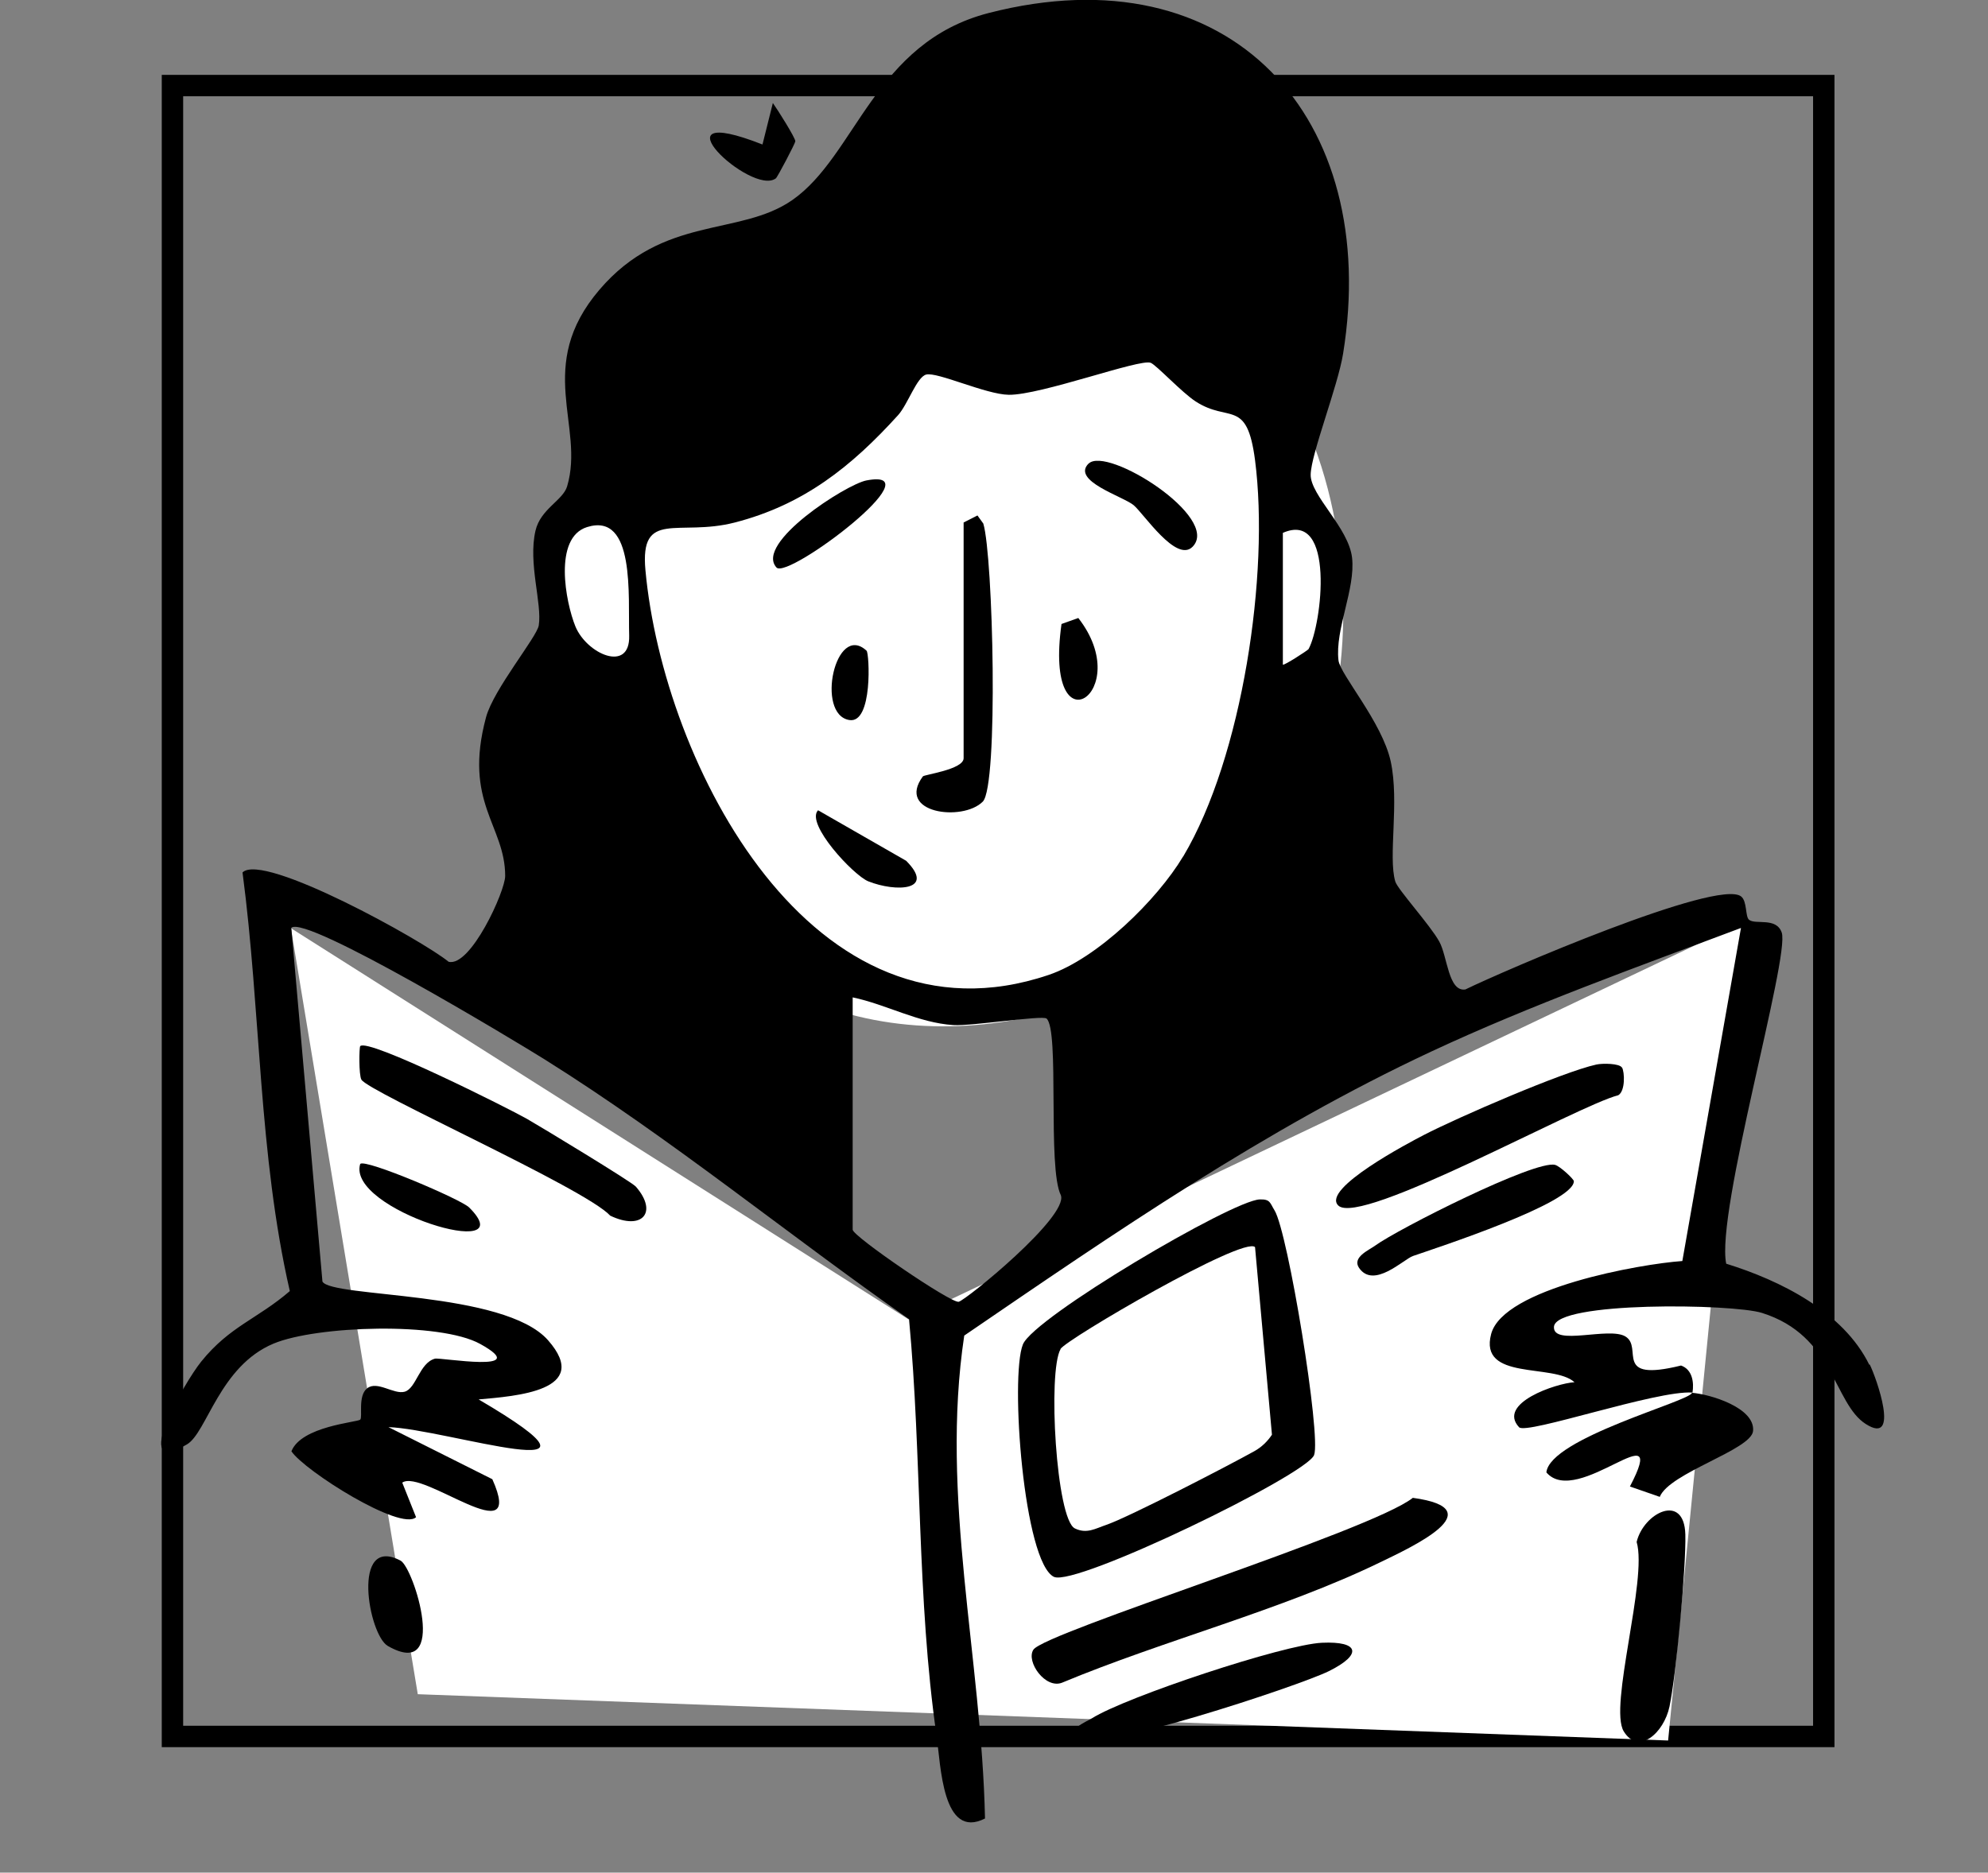 <?xml version="1.0" encoding="UTF-8"?><svg id="Ebene_1" xmlns="http://www.w3.org/2000/svg" viewBox="0 0 185.82 175.08"><rect x="0" y="0" width="185.82" height="175.08" fill="#808080" stroke="none"/><defs><style>.cls-1{fill:#fff;}.cls-2{fill:none;stroke:#000;stroke-miterlimit:10;stroke-width:2px;}</style></defs><rect class="cls-2" x="16.12" y="8" width="154.35" height="154.35"/><polygon class="cls-1" points="39.05 158.4 27.19 86.78 84.93 123.36 163.47 85.99 155.92 162.73 39.05 158.4"/><path class="cls-1" d="M56.37,41.02c-8.24,13.23-2.63,35.69,11.48,47.75,13.88,11.86,35.08,7.73,46.36-2.87,17.38-16.33,13.95-50.54-4.51-60.32-14.42-7.63-43.5-.34-53.33,15.44Z"/><path d="M174.72,127.59c-2.44-4.96-8.31-7.87-13.37-9.44-.99-4.81,5.97-28.7,5.19-30.96-.51-1.47-2.46-.7-3.06-1.2-.36-.3-.16-1.73-.74-2.18-2.19-1.69-22.27,6.99-25.77,8.7-1.6.24-1.67-3.09-2.44-4.48-.85-1.54-3.9-4.89-4.11-5.61-.69-2.33.4-7.42-.43-11.24-.81-3.68-4.72-8.1-4.88-9.44-.34-2.9,1.6-6.67,1.27-9.59-.32-2.82-3.9-5.83-3.87-7.77.03-1.93,2.53-8.23,3.03-11.31,3.56-22.02-10.46-37.7-33.14-31.85-10.68,2.76-12.37,13.33-18.35,17.49-4.92,3.42-12.04,1.37-18.02,8.38-6.09,7.13-1.34,12.74-3.02,18.38-.39,1.32-2.49,2.11-2.96,4.16-.7,3.03.63,6.79.31,8.84-.17,1.09-4.22,5.96-4.93,8.59-2.15,8.01,1.79,10.1,1.79,14.84,0,1.43-3.24,8.55-5.29,8.02-2.37-1.96-17.34-10.27-19.26-8.35,1.72,13.02,1.48,26.31,4.42,39.14-3.04,2.62-5.6,3.27-8.28,6.59-1.58,1.95-6.75,10.96-1.33,7.74,1.86-1.1,3.04-7.31,8.09-9.42,4.02-1.68,15.55-2.05,19.31.03,5.07,2.8-3.74,1.24-4.23,1.38-1.45.4-1.74,2.79-2.83,3.09-1.01.28-2.56-1.06-3.5-.32-.9.7-.4,2.71-.65,2.93-.27.25-5.51.61-6.43,2.96,1.24,1.84,10.21,7.5,11.65,6.16l-1.29-3.23c1.88-1.34,11.6,6.8,8.42-.32l-9.71-4.87c5.37.17,23.27,6.12,8.43-2.59,3.43-.31,10.65-.79,6.49-5.53-4.09-4.66-20.25-3.96-21.09-5.49l-2.91-33.07c1.3-1.28,21.06,10.66,23.68,12.3,11.86,7.43,22.75,16.38,34.06,24.29,1.21,12.9.72,26.09,2.57,38.93.4,2.79.54,9.78,4.53,7.75-.32-15.05-4.21-30.08-1.94-45.15,14.06-9.61,28.13-19.3,43.64-26.55,9.38-4.38,19.28-7.91,28.96-11.56l-5.48,31.14c-3.91.27-16.73,2.54-17.87,6.82-1.17,4.42,5.82,2.72,7.79,4.51-1.71.1-7.26,1.97-5.18,4.21.67.73,12.91-3.49,16.21-3.24.15-.94,0-2.15-1.07-2.53-6.45,1.59-3.5-1.66-5.19-2.71-1.52-.95-6.8.93-6.69-.91.15-2.4,16.71-2.16,19.44-1.3,6.76,2.12,6.7,8.48,9.71,10.39,3.25,2.07.99-4.31.37-5.56ZM53.78,58.56c-.91-2.24-2.08-8.28,1.09-9.28,4.53-1.42,3.83,6.47,3.94,10.14.1,3.53-3.97,1.73-5.03-.86ZM89.61,121.71c-.71.16-9.91-6.13-9.91-6.74v-21.72c3.15.66,6.13,2.38,9.41,2.59,1.71.11,8.32-.94,8.71-.61,1.24,1.06.06,13.98,1.34,16.52.72,2.01-8.86,9.8-9.55,9.96ZM110.59,80.07c-2.43,4.07-8.03,9.55-12.57,11.08-22.09,7.47-36.03-19.73-37.69-37.84-.53-5.74,3.08-3.1,8.36-4.46,6.43-1.66,10.9-5.23,15.25-10.03.91-1,1.75-3.57,2.63-3.8,1.04-.27,5.58,1.86,7.72,1.89,3,.04,12.27-3.4,13.27-2.99.55.23,2.92,2.79,4.21,3.62,3.12,2.02,4.78-.33,5.54,5.48,1.37,10.61-1.18,27.76-6.71,37.05ZM122.32,60.68c-.07.12-2.33,1.58-2.41,1.46v-12.32c4.92-2.16,3.65,8.57,2.41,10.85Z"/><path d="M144.54,137.66c2.9,3.41,11.65-6.02,7.81,1.32l2.79.97c.9-2.25,8.54-4.39,8.72-6.15.22-2.18-4.02-3.45-5.71-3.58-.12.78-13.29,4.23-13.61,7.45Z"/><path d="M98.52,147.43c2.02.95,23.62-9.54,24.31-11.39.67-1.8-2.44-20.85-3.7-22.88-.43-.69-.38-1.05-1.38-1.02-2.58.09-21.14,11.04-22.14,13.56-1.21,3.01.07,20.39,2.92,21.74ZM99.12,126.13c.51-.9,17.13-10.6,18.19-9.53l1.58,17.54c-.42.63-.97,1.16-1.63,1.53-2.4,1.34-11.71,6.16-13.86,6.9-1.01.34-1.82.87-2.93.33-1.75-.85-2.55-14.66-1.34-16.76Z"/><path d="M132.06,140.04c-3.93,3.12-34.44,12.58-35.47,14.2-.71,1.11,1.12,3.71,2.69,3.08,9.45-3.94,20.54-6.8,29.68-11.23,3-1.45,10.73-5.01,3.09-6.05Z"/><path d="M49.24,104.6c-1.67-.95-14.86-7.58-15.57-6.79-.1.12-.14,2.68.11,3.13.65,1.15,20.91,10.16,23.26,12.72,2.99,1.43,4.49-.31,2.39-2.72-.4-.45-8.86-5.58-10.19-6.34Z"/><path d="M151.6,99.81c-.23-.39-1.8-.41-2.39-.28-3.14.69-12.97,4.95-16.13,6.59-1.33.69-9.6,5.03-7.99,6.59,2.07,2,22.39-9.36,26.17-10.31.67-.39.6-2.17.35-2.6Z"/><path d="M152.98,144.17c1.03,3.5-2.62,15.39-1.21,17.7,1.38,2.26,3.76.16,4.28-2.32.63-3.01,1.56-13.08,1.48-16.09-.11-3.94-3.9-2.01-4.55.7Z"/><path d="M123.56,153.59c-3.59.17-18.32,5.06-21.51,7.07-.41.26-2.57,1.15-1.59,1.96,1.66,1.38,20.91-4.97,23.76-6.38,3.16-1.57,2.82-2.81-.65-2.65Z"/><path d="M128.52,116.47c-.56.41-2.16,1.08-1.49,2.07,1.37,2,4.16-.8,5.04-1.11,2.23-.77,15.03-4.94,15.04-6.99,0-.2-1.31-1.42-1.76-1.53-1.87-.47-14.64,5.97-16.83,7.56Z"/><path d="M37.44,145.91c-4.63-2.44-3.01,6.93-1.19,7.98,5.77,3.3,2.42-7.33,1.19-7.98Z"/><path d="M33.67,108.82c-1.32,4.28,15.43,9.3,10.18,4.07-.76-.76-9.7-4.57-10.18-4.07Z"/><path d="M72.51,16.69c.16-.12,1.82-3.28,1.83-3.48.02-.3-1.67-2.98-2.1-3.58l-.97,3.88c-10.62-4.17-1.02,4.87,1.24,3.17Z"/><path d="M91.37,48.19l-1.3.66v22.04c0,1.06-3.69,1.53-3.81,1.7-2.53,3.44,3.7,4.26,5.6,2.36,1.48-1.47.97-22.98.05-26l-.55-.76Z"/><path d="M80.98,44.92c-1.88.36-10.48,5.87-8.4,8.14,1.06,1.15,15.02-9.41,8.4-8.14Z"/><path d="M101.75,43.34c-1.63,1.62,3.23,3.07,4.21,3.89.94.78,3.99,5.43,5.51,3.89,2.68-2.73-8.02-9.47-9.72-7.77Z"/><path d="M76.46,75.76c-1.19,1.25,3.31,6.08,4.7,6.64,2.59,1.03,6.33.88,3.54-1.92l-8.23-4.72Z"/><path d="M99.22,58.34c-1.7,12.17,6.99,6.39,1.57-.56l-1.57.56Z"/><path d="M79.39,67.32c2.21.36,1.87-6.24,1.61-6.48-2.92-2.71-4.79,5.97-1.61,6.48Z"/></svg>